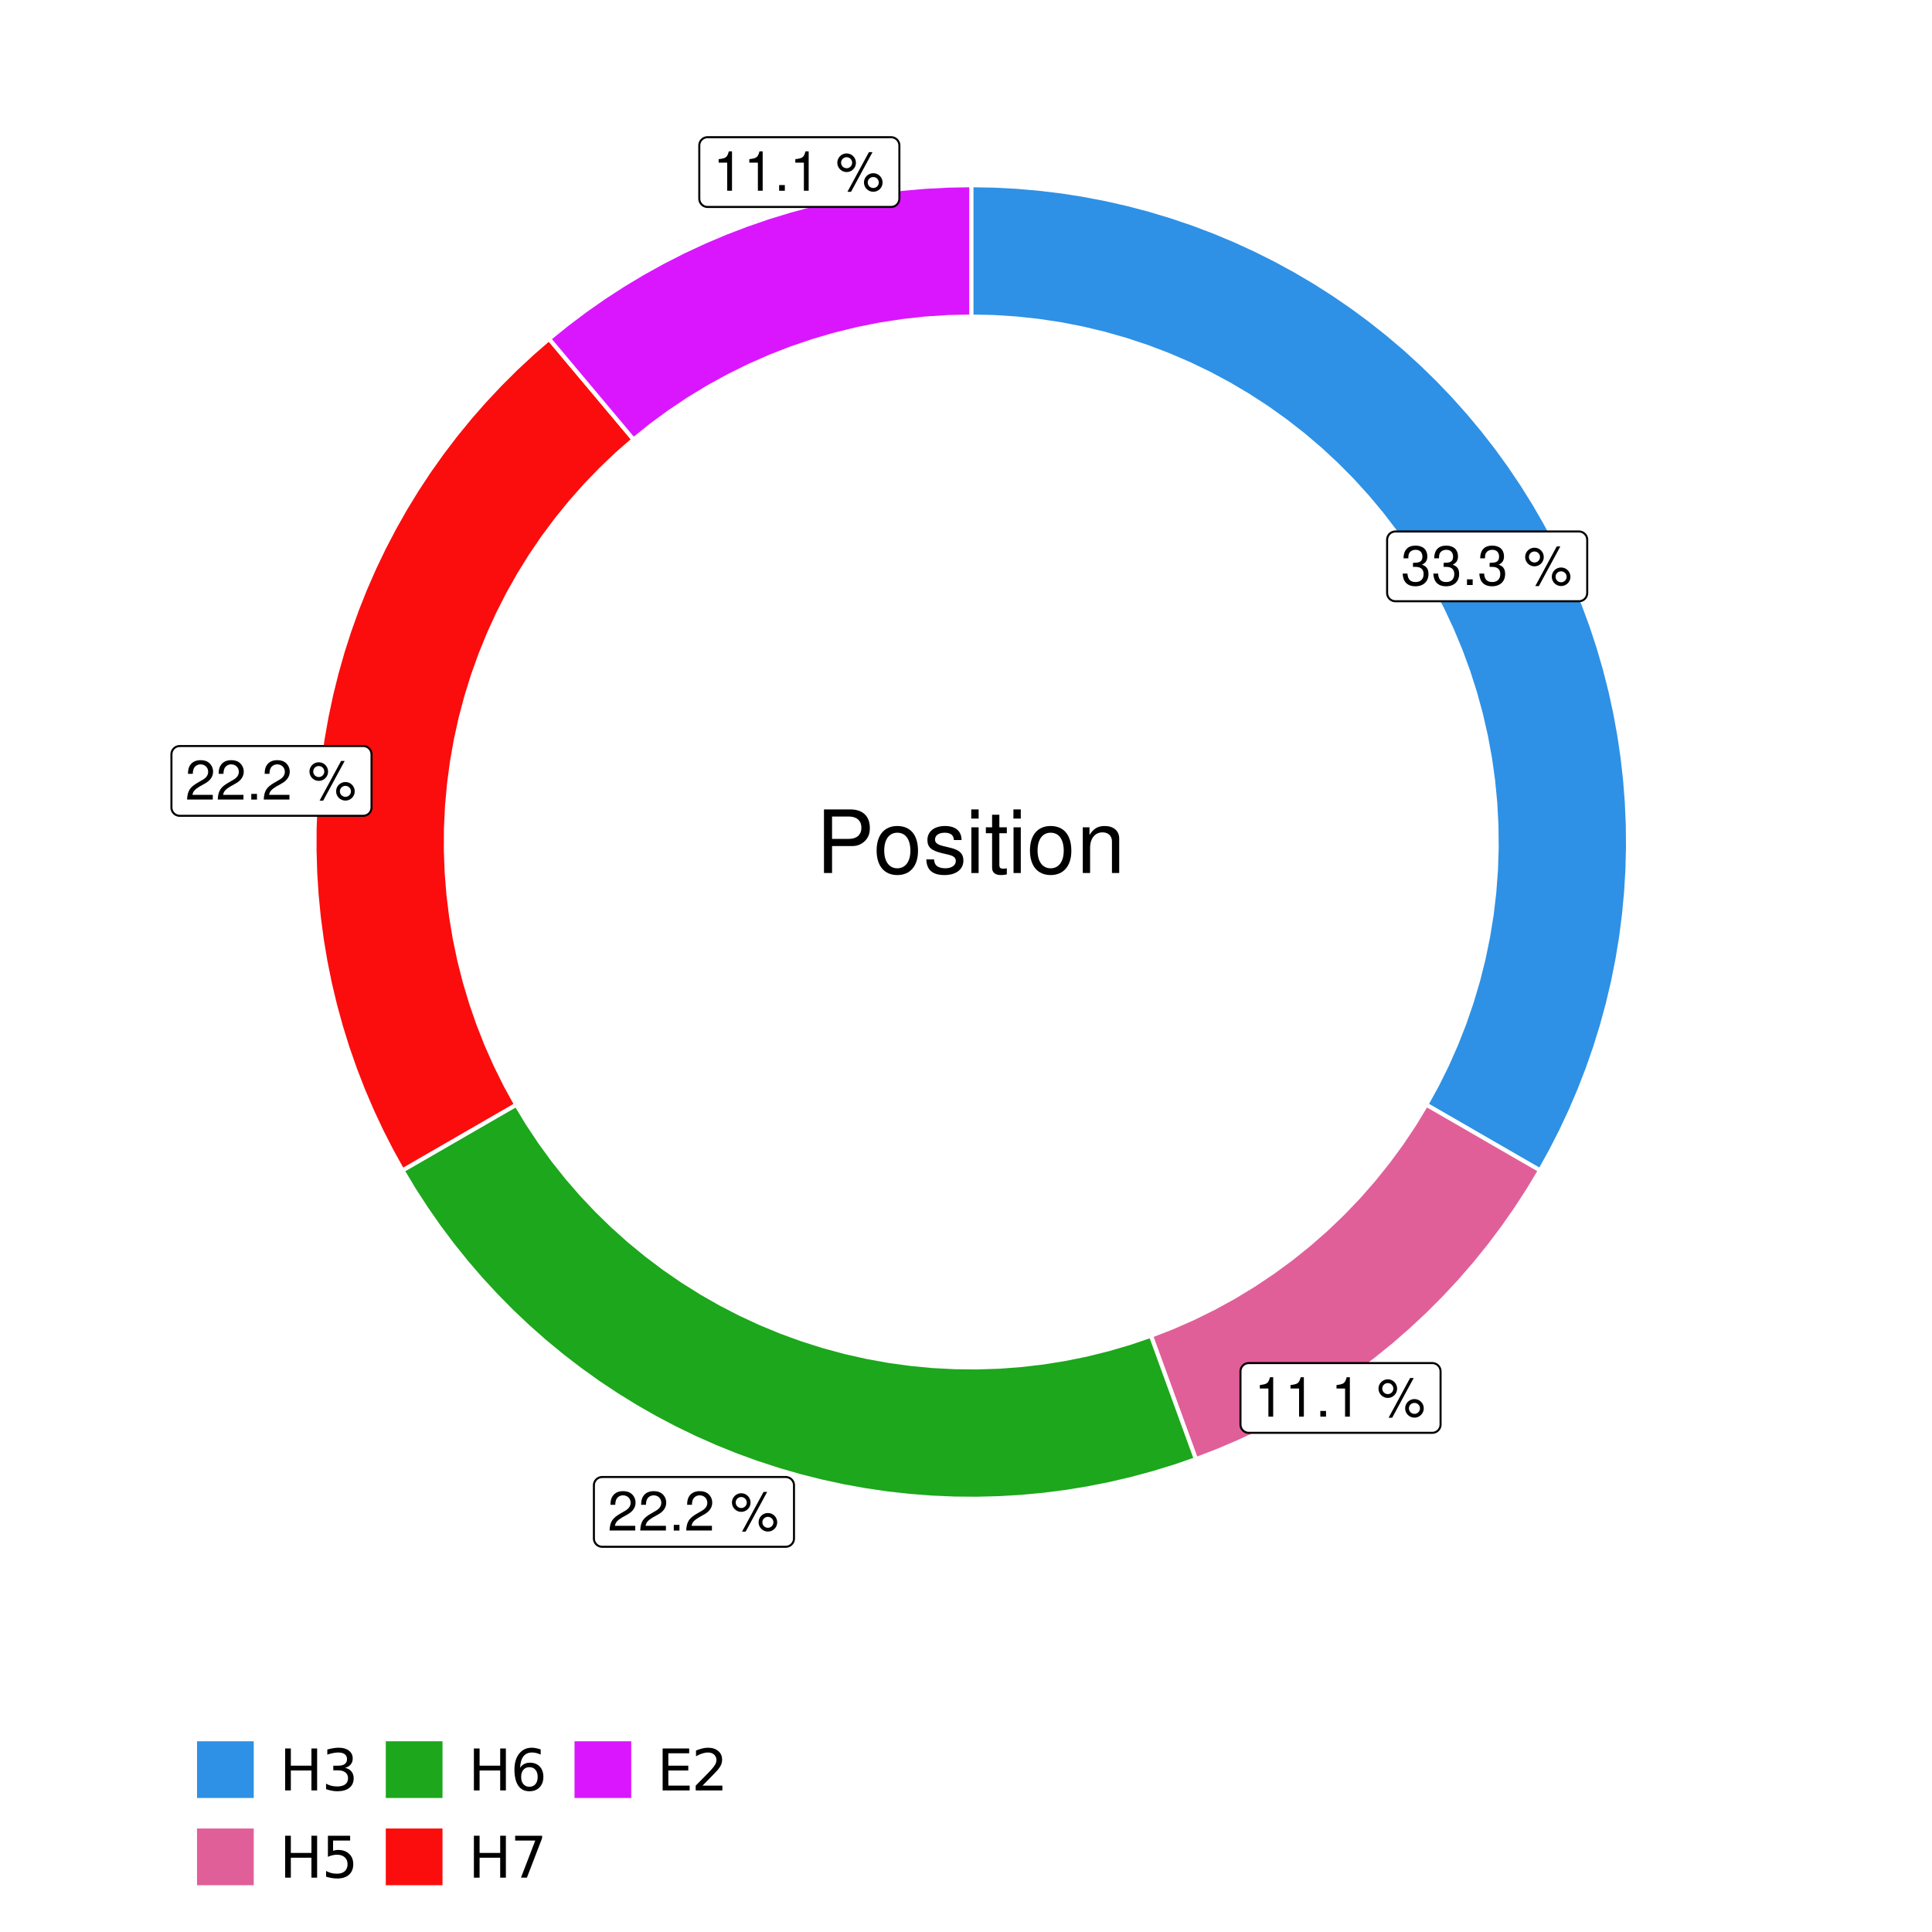 <?xml version="1.0" encoding="UTF-8"?>
<svg xmlns="http://www.w3.org/2000/svg" xmlns:xlink="http://www.w3.org/1999/xlink" width="504pt" height="504pt" viewBox="0 0 504 504" version="1.1">
<defs>
<g>
<symbol overflow="visible" id="glyph0-0">
<path style="stroke:none;" d=""/>
</symbol>
<symbol overflow="visible" id="glyph0-1">
<path style="stroke:none;" d="M 3.141 -4.734 L 3.828 -4.734 C 5.188 -4.734 5.922 -4.094 5.922 -2.859 C 5.922 -1.562 5.141 -0.781 3.844 -0.781 C 2.453 -0.781 1.797 -1.484 1.703 -2.984 L 0.453 -2.984 C 0.516 -2.156 0.656 -1.625 0.891 -1.172 C 1.422 -0.172 2.406 0.328 3.781 0.328 C 5.859 0.328 7.188 -0.922 7.188 -2.875 C 7.188 -4.188 6.703 -4.891 5.484 -5.312 C 6.422 -5.703 6.891 -6.406 6.891 -7.453 C 6.891 -9.219 5.75 -10.281 3.828 -10.281 C 1.797 -10.281 0.719 -9.141 0.672 -6.969 L 1.922 -6.969 C 1.938 -7.594 1.984 -7.953 2.141 -8.266 C 2.438 -8.844 3.062 -9.188 3.844 -9.188 C 4.953 -9.188 5.609 -8.516 5.609 -7.406 C 5.609 -6.688 5.359 -6.234 4.812 -6 C 4.469 -5.859 4.016 -5.797 3.141 -5.781 Z M 3.141 -4.734 "/>
</symbol>
<symbol overflow="visible" id="glyph0-2">
<path style="stroke:none;" d="M 2.719 -1.484 L 1.234 -1.484 L 1.234 0 L 2.719 0 Z M 2.719 -1.484 "/>
</symbol>
<symbol overflow="visible" id="glyph0-3">
<path style="stroke:none;" d=""/>
</symbol>
<symbol overflow="visible" id="glyph0-4">
<path style="stroke:none;" d="M 2.828 -9.734 C 1.5 -9.734 0.406 -8.641 0.406 -7.312 C 0.406 -5.969 1.5 -4.875 2.844 -4.875 C 4.172 -4.875 5.266 -5.969 5.266 -7.281 C 5.266 -8.656 4.188 -9.734 2.828 -9.734 Z M 2.828 -8.75 C 3.641 -8.75 4.281 -8.109 4.281 -7.297 C 4.281 -6.516 3.625 -5.875 2.844 -5.875 C 2.047 -5.875 1.391 -6.516 1.391 -7.312 C 1.391 -8.109 2.031 -8.75 2.828 -8.75 Z M 8.656 -10.078 L 3.047 0.281 L 3.984 0.281 L 9.594 -10.078 Z M 9.781 -4.578 C 8.453 -4.578 7.359 -3.5 7.359 -2.156 C 7.359 -0.812 8.453 0.266 9.797 0.266 C 11.125 0.266 12.219 -0.812 12.219 -2.141 C 12.219 -3.5 11.141 -4.578 9.781 -4.578 Z M 9.781 -3.578 C 10.594 -3.578 11.234 -2.938 11.234 -2.141 C 11.234 -1.359 10.578 -0.719 9.797 -0.719 C 8.984 -0.719 8.344 -1.359 8.344 -2.156 C 8.344 -2.938 8.984 -3.578 9.781 -3.578 Z M 9.781 -3.578 "/>
</symbol>
<symbol overflow="visible" id="glyph0-5">
<path style="stroke:none;" d="M 3.688 -7.328 L 3.688 0 L 4.938 0 L 4.938 -10.281 L 4.109 -10.281 C 3.672 -8.703 3.391 -8.484 1.453 -8.234 L 1.453 -7.328 Z M 3.688 -7.328 "/>
</symbol>
<symbol overflow="visible" id="glyph0-6">
<path style="stroke:none;" d="M 7.188 -1.234 L 1.891 -1.234 C 2.016 -2.094 2.469 -2.625 3.719 -3.391 L 5.141 -4.188 C 6.547 -4.969 7.266 -6.016 7.266 -7.281 C 7.266 -8.141 6.922 -8.922 6.328 -9.484 C 5.734 -10.031 4.984 -10.281 4.031 -10.281 C 2.766 -10.281 1.812 -9.828 1.25 -8.938 C 0.891 -8.406 0.734 -7.766 0.719 -6.719 L 1.969 -6.719 C 2 -7.422 2.094 -7.828 2.266 -8.172 C 2.594 -8.797 3.234 -9.188 4 -9.188 C 5.141 -9.188 5.984 -8.359 5.984 -7.25 C 5.984 -6.422 5.516 -5.719 4.625 -5.203 L 3.312 -4.438 C 1.203 -3.234 0.594 -2.266 0.484 -0.016 L 7.188 -0.016 Z M 7.188 -1.234 "/>
</symbol>
<symbol overflow="visible" id="glyph1-0">
<path style="stroke:none;" d=""/>
</symbol>
<symbol overflow="visible" id="glyph1-1">
<path style="stroke:none;" d="M 4.188 -7.031 L 9.406 -7.031 C 10.703 -7.031 11.719 -7.422 12.609 -8.219 C 13.609 -9.125 14.047 -10.203 14.047 -11.719 C 14.047 -14.844 12.203 -16.594 8.922 -16.594 L 2.078 -16.594 L 2.078 0 L 4.188 0 Z M 4.188 -8.906 L 4.188 -14.734 L 8.609 -14.734 C 10.625 -14.734 11.844 -13.641 11.844 -11.812 C 11.844 -10 10.625 -8.906 8.609 -8.906 Z M 4.188 -8.906 "/>
</symbol>
<symbol overflow="visible" id="glyph1-2">
<path style="stroke:none;" d="M 6.188 -12.266 C 2.828 -12.266 0.812 -9.875 0.812 -5.875 C 0.812 -1.844 2.828 0.531 6.219 0.531 C 9.578 0.531 11.609 -1.859 11.609 -5.781 C 11.609 -9.922 9.656 -12.266 6.188 -12.266 Z M 6.219 -10.516 C 8.359 -10.516 9.625 -8.766 9.625 -5.812 C 9.625 -2.984 8.312 -1.234 6.219 -1.234 C 4.094 -1.234 2.797 -2.984 2.797 -5.875 C 2.797 -8.766 4.094 -10.516 6.219 -10.516 Z M 6.219 -10.516 "/>
</symbol>
<symbol overflow="visible" id="glyph1-3">
<path style="stroke:none;" d="M 9.969 -8.609 C 9.953 -10.953 8.406 -12.266 5.641 -12.266 C 2.875 -12.266 1.062 -10.844 1.062 -8.625 C 1.062 -6.766 2.031 -5.875 4.844 -5.188 L 6.625 -4.766 C 7.938 -4.438 8.469 -3.969 8.469 -3.125 C 8.469 -1.984 7.359 -1.234 5.688 -1.234 C 4.672 -1.234 3.797 -1.531 3.328 -2.031 C 3.031 -2.375 2.891 -2.703 2.781 -3.547 L 0.781 -3.547 C 0.859 -0.797 2.406 0.531 5.531 0.531 C 8.531 0.531 10.453 -0.953 10.453 -3.25 C 10.453 -5.031 9.453 -6.016 7.078 -6.578 L 5.266 -7.016 C 3.703 -7.375 3.047 -7.875 3.047 -8.719 C 3.047 -9.828 4.031 -10.516 5.578 -10.516 C 7.109 -10.516 7.922 -9.859 7.969 -8.609 Z M 9.969 -8.609 "/>
</symbol>
<symbol overflow="visible" id="glyph1-4">
<path style="stroke:none;" d="M 3.422 -11.922 L 1.531 -11.922 L 1.531 0 L 3.422 0 Z M 3.422 -16.594 L 1.5 -16.594 L 1.5 -14.203 L 3.422 -14.203 Z M 3.422 -16.594 "/>
</symbol>
<symbol overflow="visible" id="glyph1-5">
<path style="stroke:none;" d="M 5.781 -11.922 L 3.828 -11.922 L 3.828 -15.203 L 1.938 -15.203 L 1.938 -11.922 L 0.312 -11.922 L 0.312 -10.375 L 1.938 -10.375 L 1.938 -1.359 C 1.938 -0.141 2.75 0.531 4.234 0.531 C 4.734 0.531 5.141 0.484 5.781 0.359 L 5.781 -1.234 C 5.516 -1.156 5.266 -1.141 4.875 -1.141 C 4.047 -1.141 3.828 -1.359 3.828 -2.203 L 3.828 -10.375 L 5.781 -10.375 Z M 5.781 -11.922 "/>
</symbol>
<symbol overflow="visible" id="glyph1-6">
<path style="stroke:none;" d="M 1.594 -11.922 L 1.594 0 L 3.5 0 L 3.5 -6.578 C 3.5 -9.016 4.781 -10.609 6.734 -10.609 C 8.234 -10.609 9.203 -9.703 9.203 -8.266 L 9.203 0 L 11.094 0 L 11.094 -9.016 C 11.094 -11 9.609 -12.266 7.312 -12.266 C 5.531 -12.266 4.391 -11.594 3.344 -9.922 L 3.344 -11.922 Z M 1.594 -11.922 "/>
</symbol>
<symbol overflow="visible" id="glyph2-0">
<path style="stroke:none;" d="M 0.75 2.656 L 0.75 -10.578 L 8.25 -10.578 L 8.25 2.656 Z M 1.594 1.812 L 7.406 1.812 L 7.406 -9.734 L 1.594 -9.734 Z M 1.594 1.812 "/>
</symbol>
<symbol overflow="visible" id="glyph2-1">
<path style="stroke:none;" d="M 1.469 -10.938 L 2.953 -10.938 L 2.953 -6.453 L 8.328 -6.453 L 8.328 -10.938 L 9.812 -10.938 L 9.812 0 L 8.328 0 L 8.328 -5.203 L 2.953 -5.203 L 2.953 0 L 1.469 0 Z M 1.469 -10.938 "/>
</symbol>
<symbol overflow="visible" id="glyph2-2">
<path style="stroke:none;" d="M 6.094 -5.891 C 6.801 -5.742 7.352 -5.43 7.75 -4.953 C 8.145 -4.473 8.344 -3.879 8.344 -3.172 C 8.344 -2.098 7.969 -1.266 7.219 -0.672 C 6.477 -0.078 5.426 0.219 4.062 0.219 C 3.602 0.219 3.129 0.172 2.641 0.078 C 2.16 -0.016 1.66 -0.148 1.141 -0.328 L 1.141 -1.766 C 1.555 -1.523 2.004 -1.344 2.484 -1.219 C 2.973 -1.094 3.484 -1.031 4.016 -1.031 C 4.941 -1.031 5.648 -1.211 6.141 -1.578 C 6.629 -1.941 6.875 -2.473 6.875 -3.172 C 6.875 -3.816 6.645 -4.32 6.188 -4.688 C 5.738 -5.051 5.113 -5.234 4.312 -5.234 L 3.031 -5.234 L 3.031 -6.453 L 4.359 -6.453 C 5.086 -6.453 5.645 -6.598 6.031 -6.891 C 6.414 -7.18 6.609 -7.598 6.609 -8.141 C 6.609 -8.703 6.41 -9.133 6.016 -9.438 C 5.617 -9.738 5.051 -9.891 4.312 -9.891 C 3.906 -9.891 3.469 -9.844 3 -9.75 C 2.539 -9.664 2.031 -9.531 1.469 -9.344 L 1.469 -10.672 C 2.031 -10.828 2.555 -10.941 3.047 -11.016 C 3.535 -11.098 4 -11.141 4.438 -11.141 C 5.562 -11.141 6.453 -10.883 7.109 -10.375 C 7.766 -9.863 8.094 -9.172 8.094 -8.297 C 8.094 -7.691 7.914 -7.18 7.562 -6.766 C 7.219 -6.348 6.727 -6.055 6.094 -5.891 Z M 6.094 -5.891 "/>
</symbol>
<symbol overflow="visible" id="glyph2-3">
<path style="stroke:none;" d="M 1.625 -10.938 L 7.422 -10.938 L 7.422 -9.688 L 2.969 -9.688 L 2.969 -7.016 C 3.188 -7.086 3.398 -7.141 3.609 -7.172 C 3.828 -7.211 4.047 -7.234 4.266 -7.234 C 5.484 -7.234 6.445 -6.895 7.156 -6.219 C 7.875 -5.551 8.234 -4.648 8.234 -3.516 C 8.234 -2.336 7.863 -1.422 7.125 -0.766 C 6.395 -0.109 5.363 0.219 4.031 0.219 C 3.57 0.219 3.102 0.176 2.625 0.094 C 2.156 0.02 1.664 -0.094 1.156 -0.25 L 1.156 -1.75 C 1.594 -1.508 2.047 -1.328 2.516 -1.203 C 2.984 -1.086 3.477 -1.031 4 -1.031 C 4.852 -1.031 5.523 -1.25 6.016 -1.688 C 6.504 -2.133 6.75 -2.742 6.75 -3.516 C 6.75 -4.273 6.504 -4.875 6.016 -5.312 C 5.523 -5.758 4.852 -5.984 4 -5.984 C 3.602 -5.984 3.207 -5.938 2.812 -5.844 C 2.426 -5.758 2.031 -5.625 1.625 -5.438 Z M 1.625 -10.938 "/>
</symbol>
<symbol overflow="visible" id="glyph2-4">
<path style="stroke:none;" d="M 4.953 -6.062 C 4.285 -6.062 3.758 -5.832 3.375 -5.375 C 2.988 -4.914 2.797 -4.297 2.797 -3.516 C 2.797 -2.723 2.988 -2.098 3.375 -1.641 C 3.758 -1.18 4.285 -0.953 4.953 -0.953 C 5.617 -0.953 6.145 -1.18 6.531 -1.641 C 6.914 -2.098 7.109 -2.723 7.109 -3.516 C 7.109 -4.297 6.914 -4.914 6.531 -5.375 C 6.145 -5.832 5.617 -6.062 4.953 -6.062 Z M 7.891 -10.688 L 7.891 -9.344 C 7.516 -9.52 7.141 -9.656 6.766 -9.75 C 6.391 -9.844 6.016 -9.891 5.641 -9.891 C 4.66 -9.891 3.91 -9.555 3.391 -8.891 C 2.879 -8.234 2.586 -7.238 2.516 -5.906 C 2.805 -6.332 3.164 -6.66 3.594 -6.891 C 4.031 -7.117 4.516 -7.234 5.047 -7.234 C 6.141 -7.234 7.004 -6.898 7.641 -6.234 C 8.273 -5.566 8.594 -4.66 8.594 -3.516 C 8.594 -2.391 8.258 -1.484 7.594 -0.797 C 6.938 -0.117 6.055 0.219 4.953 0.219 C 3.68 0.219 2.711 -0.266 2.047 -1.234 C 1.379 -2.211 1.047 -3.617 1.047 -5.453 C 1.047 -7.18 1.457 -8.562 2.281 -9.594 C 3.102 -10.625 4.203 -11.141 5.578 -11.141 C 5.953 -11.141 6.328 -11.098 6.703 -11.016 C 7.078 -10.941 7.473 -10.832 7.891 -10.688 Z M 7.891 -10.688 "/>
</symbol>
<symbol overflow="visible" id="glyph2-5">
<path style="stroke:none;" d="M 1.234 -10.938 L 8.266 -10.938 L 8.266 -10.312 L 4.297 0 L 2.75 0 L 6.484 -9.688 L 1.234 -9.688 Z M 1.234 -10.938 "/>
</symbol>
<symbol overflow="visible" id="glyph2-6">
<path style="stroke:none;" d="M 1.469 -10.938 L 8.391 -10.938 L 8.391 -9.688 L 2.953 -9.688 L 2.953 -6.453 L 8.156 -6.453 L 8.156 -5.203 L 2.953 -5.203 L 2.953 -1.25 L 8.516 -1.25 L 8.516 0 L 1.469 0 Z M 1.469 -10.938 "/>
</symbol>
<symbol overflow="visible" id="glyph2-7">
<path style="stroke:none;" d="M 2.875 -1.25 L 8.047 -1.25 L 8.047 0 L 1.094 0 L 1.094 -1.25 C 1.656 -1.82 2.422 -2.598 3.391 -3.578 C 4.359 -4.555 4.969 -5.191 5.219 -5.484 C 5.695 -6.016 6.031 -6.461 6.219 -6.828 C 6.406 -7.203 6.5 -7.566 6.5 -7.922 C 6.5 -8.504 6.297 -8.977 5.891 -9.344 C 5.484 -9.707 4.953 -9.891 4.297 -9.891 C 3.828 -9.891 3.332 -9.805 2.812 -9.641 C 2.301 -9.484 1.754 -9.238 1.172 -8.906 L 1.172 -10.406 C 1.766 -10.645 2.32 -10.828 2.844 -10.953 C 3.363 -11.078 3.836 -11.141 4.266 -11.141 C 5.398 -11.141 6.301 -10.852 6.969 -10.281 C 7.645 -9.719 7.984 -8.961 7.984 -8.016 C 7.984 -7.566 7.898 -7.141 7.734 -6.734 C 7.566 -6.328 7.258 -5.852 6.812 -5.312 C 6.688 -5.164 6.297 -4.754 5.641 -4.078 C 4.992 -3.398 4.07 -2.457 2.875 -1.25 Z M 2.875 -1.25 "/>
</symbol>
</g>
<clipPath id="clip1">
  <path d="M 30.98 0 L 473.023 0 L 473.023 504 L 30.98 504 Z M 30.98 0 "/>
</clipPath>
<clipPath id="clip2">
  <path d="M 39.199 5.48 L 467.543 5.48 L 467.543 433.824 L 39.199 433.824 Z M 39.199 5.48 "/>
</clipPath>
</defs>
<g id="surface4">
<rect x="0" y="0" width="504" height="504" style="fill:rgb(100%,100%,100%);fill-opacity:1;stroke:none;"/>
<g clip-path="url(#clip1)" clip-rule="nonzero">
<path style="fill-rule:nonzero;fill:rgb(100%,100%,100%);fill-opacity:1;stroke-width:1.067;stroke-linecap:round;stroke-linejoin:round;stroke:rgb(100%,100%,100%);stroke-opacity:1;stroke-miterlimit:10;" d="M 30.98 504 L 473.023 504 L 473.023 0 L 30.98 0 Z M 30.98 504 "/>
</g>
<g clip-path="url(#clip2)" clip-rule="nonzero">
<path style=" stroke:none;fill-rule:nonzero;fill:rgb(100%,100%,100%);fill-opacity:1;" d="M 39.199 433.824 L 467.543 433.824 L 467.543 5.48 L 39.199 5.48 Z M 39.199 433.824 "/>
</g>
<path style="fill-rule:nonzero;fill:rgb(18.039%,56.863%,89.804%);fill-opacity:1;stroke-width:1.067;stroke-linecap:butt;stroke-linejoin:miter;stroke:rgb(100%,100%,100%);stroke-opacity:1;stroke-miterlimit:10;" d="M 372.074 288.188 L 378.012 291.613 L 383.945 295.039 L 389.883 298.469 L 395.816 301.895 L 401.754 305.32 L 404.605 300.176 L 407.281 294.938 L 409.773 289.609 L 412.086 284.199 L 414.207 278.711 L 416.141 273.156 L 417.879 267.539 L 419.426 261.863 L 420.777 256.137 L 421.93 250.367 L 422.887 244.566 L 423.641 238.73 L 424.195 232.875 L 424.551 227.004 L 424.703 221.121 L 424.652 215.238 L 424.398 209.363 L 423.945 203.496 L 423.289 197.652 L 422.434 191.832 L 421.379 186.043 L 420.125 180.297 L 418.676 174.598 L 417.035 168.949 L 415.195 163.359 L 413.168 157.836 L 410.953 152.391 L 408.551 147.02 L 405.965 141.734 L 403.203 136.543 L 400.262 131.449 L 397.145 126.457 L 393.863 121.578 L 390.414 116.812 L 386.801 112.168 L 383.031 107.652 L 379.113 103.266 L 375.043 99.02 L 370.828 94.914 L 366.48 90.953 L 361.996 87.148 L 357.383 83.496 L 352.648 80.008 L 347.793 76.68 L 342.832 73.523 L 337.762 70.539 L 332.594 67.73 L 327.332 65.102 L 321.984 62.652 L 316.555 60.391 L 311.047 58.312 L 305.477 56.43 L 299.844 54.738 L 294.152 53.238 L 288.418 51.938 L 282.641 50.832 L 276.828 49.926 L 270.988 49.223 L 265.125 48.719 L 259.25 48.414 L 253.371 48.312 L 253.371 82.582 L 259.227 82.707 L 265.074 83.082 L 270.898 83.707 L 276.691 84.578 L 282.441 85.699 L 288.137 87.062 L 293.773 88.672 L 299.332 90.516 L 304.809 92.598 L 310.191 94.914 L 315.469 97.453 L 320.633 100.219 L 325.676 103.203 L 330.586 106.398 L 335.352 109.801 L 339.973 113.406 L 344.434 117.203 L 348.727 121.188 L 352.848 125.352 L 356.785 129.688 L 360.535 134.191 L 364.09 138.848 L 367.441 143.652 L 370.586 148.594 L 373.512 153.668 L 376.223 158.863 L 378.707 164.168 L 380.965 169.574 L 382.988 175.07 L 384.773 180.652 L 386.32 186.301 L 387.625 192.012 L 388.684 197.773 L 389.496 203.578 L 390.059 209.41 L 390.371 215.258 L 390.434 221.117 L 390.246 226.973 L 389.805 232.812 L 389.121 238.633 L 388.184 244.414 L 387.004 250.152 L 385.578 255.836 L 383.91 261.449 L 382.004 266.992 L 379.867 272.445 L 377.496 277.801 L 374.895 283.051 Z M 372.074 288.188 "/>
<path style="fill-rule:nonzero;fill:rgb(88.235%,37.255%,60%);fill-opacity:1;stroke-width:1.067;stroke-linecap:butt;stroke-linejoin:miter;stroke:rgb(100%,100%,100%);stroke-opacity:1;stroke-miterlimit:10;" d="M 300.25 348.457 L 302.594 354.895 L 307.281 367.777 L 309.625 374.215 L 311.973 380.656 L 317.555 378.512 L 323.059 376.176 L 328.48 373.648 L 333.809 370.934 L 339.039 368.035 L 344.164 364.953 L 349.18 361.695 L 354.078 358.266 L 358.855 354.668 L 363.504 350.902 L 368.016 346.98 L 372.391 342.902 L 376.621 338.672 L 380.699 334.297 L 384.621 329.785 L 388.387 325.137 L 391.984 320.359 L 395.414 315.461 L 398.672 310.445 L 401.754 305.32 L 395.816 301.895 L 389.883 298.469 L 383.945 295.039 L 378.012 291.613 L 372.074 288.188 L 368.973 293.301 L 365.652 298.273 L 362.113 303.094 L 358.371 307.758 L 354.43 312.254 L 350.293 316.574 L 345.973 320.711 L 341.477 324.652 L 336.812 328.398 L 331.988 331.934 L 327.02 335.254 L 321.906 338.359 L 316.66 341.234 L 311.297 343.879 L 305.824 346.289 Z M 300.25 348.457 "/>
<path style="fill-rule:nonzero;fill:rgb(10.98%,65.49%,10.98%);fill-opacity:1;stroke-width:1.067;stroke-linecap:butt;stroke-linejoin:miter;stroke:rgb(100%,100%,100%);stroke-opacity:1;stroke-miterlimit:10;" d="M 134.664 288.188 L 128.727 291.613 L 122.793 295.039 L 116.859 298.469 L 110.922 301.895 L 104.988 305.32 L 107.988 310.324 L 111.16 315.219 L 114.496 320.008 L 117.996 324.676 L 121.648 329.227 L 125.457 333.648 L 129.414 337.938 L 133.512 342.09 L 137.75 346.098 L 142.121 349.961 L 146.625 353.672 L 151.25 357.23 L 155.992 360.629 L 160.848 363.863 L 165.812 366.93 L 170.879 369.824 L 176.039 372.547 L 181.289 375.09 L 186.625 377.453 L 192.035 379.637 L 197.52 381.629 L 203.066 383.438 L 208.672 385.055 L 214.328 386.48 L 220.031 387.715 L 225.773 388.754 L 231.547 389.594 L 237.348 390.238 L 243.164 390.684 L 248.992 390.934 L 254.828 390.984 L 260.66 390.832 L 266.484 390.488 L 272.293 389.941 L 278.082 389.199 L 283.84 388.258 L 289.562 387.121 L 295.246 385.793 L 300.879 384.27 L 306.453 382.559 L 311.973 380.656 L 309.625 374.215 L 307.281 367.777 L 302.594 354.895 L 300.25 348.457 L 294.762 350.324 L 289.195 351.957 L 283.566 353.355 L 277.887 354.512 L 272.16 355.426 L 266.398 356.102 L 260.617 356.531 L 254.82 356.715 L 249.02 356.652 L 243.23 356.348 L 237.457 355.793 L 231.711 355 L 226.008 353.961 L 220.352 352.684 L 214.754 351.168 L 209.223 349.418 L 203.773 347.434 L 198.414 345.223 L 193.152 342.785 L 187.996 340.129 L 182.961 337.254 L 178.047 334.172 L 173.273 330.883 L 168.641 327.395 L 164.156 323.715 L 159.836 319.848 L 155.68 315.805 L 151.703 311.586 L 147.902 307.203 L 144.293 302.664 L 140.883 297.973 L 137.668 293.145 Z M 134.664 288.188 "/>
<path style="fill-rule:nonzero;fill:rgb(98.431%,5.098%,5.098%);fill-opacity:1;stroke-width:1.067;stroke-linecap:butt;stroke-linejoin:miter;stroke:rgb(100%,100%,100%);stroke-opacity:1;stroke-miterlimit:10;" d="M 165.262 114.648 L 160.859 109.398 L 143.234 88.398 L 138.832 92.227 L 134.559 96.199 L 130.426 100.316 L 126.434 104.57 L 122.586 108.961 L 118.895 113.477 L 115.359 118.117 L 111.98 122.875 L 108.766 127.746 L 105.723 132.723 L 102.848 137.801 L 100.148 142.973 L 97.625 148.234 L 95.285 153.578 L 93.125 159 L 91.156 164.492 L 89.371 170.047 L 87.777 175.66 L 86.375 181.32 L 85.168 187.031 L 84.152 192.777 L 83.336 198.555 L 82.715 204.355 L 82.293 210.176 L 82.07 216.004 L 82.047 221.84 L 82.219 227.672 L 82.594 233.496 L 83.164 239.301 L 83.93 245.086 L 84.895 250.84 L 86.055 256.559 L 87.406 262.234 L 88.953 267.859 L 90.691 273.43 L 92.617 278.938 L 94.727 284.375 L 97.023 289.742 L 99.5 295.023 L 102.156 300.219 L 104.988 305.32 L 110.922 301.895 L 116.859 298.469 L 122.793 295.039 L 128.727 291.613 L 134.664 288.188 L 131.871 283.105 L 129.297 277.906 L 126.941 272.609 L 124.816 267.211 L 122.918 261.734 L 121.258 256.176 L 119.828 250.555 L 118.641 244.879 L 117.695 239.16 L 116.992 233.402 L 116.531 227.621 L 116.316 221.828 L 116.348 216.027 L 116.625 210.234 L 117.145 204.457 L 117.91 198.711 L 118.914 193 L 120.164 187.336 L 121.648 181.73 L 123.371 176.191 L 125.324 170.734 L 127.512 165.359 L 129.918 160.086 L 132.551 154.918 L 135.395 149.863 L 138.453 144.938 L 141.715 140.145 L 145.18 135.492 L 148.836 130.992 L 152.68 126.648 L 156.703 122.473 L 160.898 118.469 Z M 165.262 114.648 "/>
<path style="fill-rule:nonzero;fill:rgb(85.49%,8.627%,100%);fill-opacity:1;stroke-width:1.067;stroke-linecap:butt;stroke-linejoin:miter;stroke:rgb(100%,100%,100%);stroke-opacity:1;stroke-miterlimit:10;" d="M 253.371 82.582 L 253.371 48.312 L 247.391 48.418 L 241.418 48.73 L 235.461 49.254 L 229.523 49.98 L 223.617 50.918 L 217.746 52.059 L 211.918 53.402 L 206.145 54.953 L 200.422 56.699 L 194.77 58.648 L 189.188 60.789 L 183.68 63.125 L 178.262 65.652 L 172.934 68.371 L 167.699 71.27 L 162.574 74.348 L 157.559 77.605 L 152.66 81.035 L 147.883 84.637 L 143.234 88.398 L 160.859 109.398 L 165.262 114.648 L 169.926 110.906 L 174.75 107.371 L 179.723 104.047 L 184.836 100.945 L 190.078 98.07 L 195.441 95.422 L 200.914 93.016 L 206.488 90.848 L 212.152 88.926 L 217.895 87.25 L 223.703 85.832 L 229.566 84.664 L 235.48 83.754 L 241.422 83.102 L 247.391 82.711 Z M 253.371 82.582 "/>
<path style="fill-rule:nonzero;fill:rgb(100%,100%,100%);fill-opacity:1;stroke-width:0.533;stroke-linecap:round;stroke-linejoin:round;stroke:rgb(0%,0%,0%);stroke-opacity:1;stroke-miterlimit:10;" d="M 364.016 156.848 L 411.898 156.848 L 411.809 156.844 L 412.156 156.832 L 412.496 156.762 L 412.824 156.637 L 413.125 156.465 L 413.395 156.242 L 413.625 155.984 L 413.809 155.691 L 413.945 155.371 L 414.027 155.031 L 414.059 154.688 L 414.059 140.805 L 414.027 140.461 L 413.945 140.121 L 413.809 139.801 L 413.625 139.508 L 413.395 139.25 L 413.125 139.027 L 412.824 138.855 L 412.496 138.73 L 412.156 138.66 L 411.898 138.645 L 364.016 138.645 L 364.277 138.66 L 363.93 138.648 L 363.586 138.691 L 363.25 138.785 L 362.938 138.934 L 362.652 139.133 L 362.398 139.375 L 362.191 139.652 L 362.031 139.961 L 361.918 140.289 L 361.863 140.633 L 361.855 140.805 L 361.855 154.688 L 361.863 154.512 L 361.863 154.859 L 361.918 155.203 L 362.031 155.531 L 362.191 155.84 L 362.398 156.117 L 362.652 156.359 L 362.938 156.555 L 363.25 156.707 L 363.586 156.801 L 363.93 156.844 Z M 364.016 156.848 "/>
<g style="fill:rgb(0%,0%,0%);fill-opacity:1;">
  <use xlink:href="#glyph0-1" x="365.457" y="152.616"/>
  <use xlink:href="#glyph0-1" x="373.457" y="152.616"/>
  <use xlink:href="#glyph0-2" x="381.457" y="152.616"/>
  <use xlink:href="#glyph0-1" x="385.457" y="152.616"/>
  <use xlink:href="#glyph0-3" x="393.457" y="152.616"/>
  <use xlink:href="#glyph0-4" x="397.457" y="152.616"/>
</g>
<path style="fill-rule:nonzero;fill:rgb(100%,100%,100%);fill-opacity:1;stroke-width:0.533;stroke-linecap:round;stroke-linejoin:round;stroke:rgb(0%,0%,0%);stroke-opacity:1;stroke-miterlimit:10;" d="M 325.762 373.781 L 373.641 373.781 L 373.555 373.781 L 373.898 373.766 L 374.242 373.695 L 374.566 373.574 L 374.867 373.398 L 375.137 373.18 L 375.367 372.922 L 375.551 372.625 L 375.688 372.305 L 375.773 371.969 L 375.801 371.621 L 375.801 357.742 L 375.773 357.395 L 375.688 357.059 L 375.551 356.738 L 375.367 356.445 L 375.137 356.184 L 374.867 355.965 L 374.566 355.793 L 374.242 355.668 L 373.898 355.598 L 373.641 355.582 L 325.762 355.582 L 326.02 355.598 L 325.672 355.586 L 325.328 355.625 L 324.992 355.723 L 324.68 355.871 L 324.395 356.07 L 324.145 356.309 L 323.934 356.59 L 323.773 356.895 L 323.664 357.227 L 323.605 357.57 L 323.602 357.742 L 323.602 371.621 L 323.605 371.449 L 323.605 371.797 L 323.664 372.141 L 323.773 372.469 L 323.934 372.777 L 324.145 373.055 L 324.395 373.297 L 324.68 373.492 L 324.992 373.641 L 325.328 373.738 L 325.672 373.781 Z M 325.762 373.781 "/>
<g style="fill:rgb(0%,0%,0%);fill-opacity:1;">
  <use xlink:href="#glyph0-5" x="327.199" y="369.554"/>
  <use xlink:href="#glyph0-5" x="335.199" y="369.554"/>
  <use xlink:href="#glyph0-2" x="343.199" y="369.554"/>
  <use xlink:href="#glyph0-5" x="347.199" y="369.554"/>
  <use xlink:href="#glyph0-3" x="355.199" y="369.554"/>
  <use xlink:href="#glyph0-4" x="359.199" y="369.554"/>
</g>
<path style="fill-rule:nonzero;fill:rgb(100%,100%,100%);fill-opacity:1;stroke-width:0.533;stroke-linecap:round;stroke-linejoin:round;stroke:rgb(0%,0%,0%);stroke-opacity:1;stroke-miterlimit:10;" d="M 157.09 403.508 L 204.969 403.508 L 204.883 403.504 L 205.23 403.492 L 205.57 403.422 L 205.895 403.297 L 206.199 403.125 L 206.465 402.902 L 206.695 402.645 L 206.883 402.352 L 207.02 402.031 L 207.102 401.691 L 207.129 401.348 L 207.129 387.465 L 207.102 387.121 L 207.02 386.781 L 206.883 386.461 L 206.695 386.168 L 206.465 385.91 L 206.199 385.688 L 205.895 385.516 L 205.57 385.391 L 205.23 385.32 L 204.969 385.305 L 157.09 385.305 L 157.352 385.32 L 157.004 385.309 L 156.66 385.352 L 156.324 385.445 L 156.012 385.598 L 155.723 385.793 L 155.473 386.035 L 155.266 386.312 L 155.102 386.621 L 154.992 386.949 L 154.938 387.293 L 154.93 387.465 L 154.93 401.348 L 154.938 401.172 L 154.938 401.52 L 154.992 401.863 L 155.102 402.191 L 155.266 402.5 L 155.473 402.777 L 155.723 403.02 L 156.012 403.219 L 156.324 403.367 L 156.66 403.461 L 157.004 403.504 Z M 157.09 403.508 "/>
<g style="fill:rgb(0%,0%,0%);fill-opacity:1;">
  <use xlink:href="#glyph0-6" x="158.531" y="399.276"/>
  <use xlink:href="#glyph0-6" x="166.531" y="399.276"/>
  <use xlink:href="#glyph0-2" x="174.531" y="399.276"/>
  <use xlink:href="#glyph0-6" x="178.531" y="399.276"/>
  <use xlink:href="#glyph0-3" x="186.531" y="399.276"/>
  <use xlink:href="#glyph0-4" x="190.531" y="399.276"/>
</g>
<path style="fill-rule:nonzero;fill:rgb(100%,100%,100%);fill-opacity:1;stroke-width:0.533;stroke-linecap:round;stroke-linejoin:round;stroke:rgb(0%,0%,0%);stroke-opacity:1;stroke-miterlimit:10;" d="M 46.883 212.816 L 94.762 212.816 L 94.676 212.816 L 95.02 212.801 L 95.363 212.73 L 95.688 212.609 L 95.988 212.434 L 96.258 212.215 L 96.488 211.953 L 96.672 211.66 L 96.809 211.34 L 96.895 211.004 L 96.922 210.656 L 96.922 196.777 L 96.895 196.43 L 96.809 196.094 L 96.672 195.773 L 96.488 195.48 L 96.258 195.219 L 95.988 195 L 95.688 194.824 L 95.363 194.703 L 95.02 194.633 L 94.762 194.617 L 46.883 194.617 L 47.141 194.633 L 46.793 194.617 L 46.449 194.66 L 46.113 194.758 L 45.801 194.906 L 45.516 195.102 L 45.266 195.344 L 45.055 195.621 L 44.895 195.93 L 44.785 196.258 L 44.727 196.602 L 44.723 196.777 L 44.723 210.656 L 44.727 210.484 L 44.727 210.832 L 44.785 211.172 L 44.895 211.504 L 45.055 211.812 L 45.266 212.09 L 45.516 212.328 L 45.801 212.527 L 46.113 212.676 L 46.449 212.773 L 46.793 212.816 Z M 46.883 212.816 "/>
<g style="fill:rgb(0%,0%,0%);fill-opacity:1;">
  <use xlink:href="#glyph0-6" x="48.32" y="208.585"/>
  <use xlink:href="#glyph0-6" x="56.32" y="208.585"/>
  <use xlink:href="#glyph0-2" x="64.32" y="208.585"/>
  <use xlink:href="#glyph0-6" x="68.32" y="208.585"/>
  <use xlink:href="#glyph0-3" x="76.32" y="208.585"/>
  <use xlink:href="#glyph0-4" x="80.32" y="208.585"/>
</g>
<path style="fill-rule:nonzero;fill:rgb(100%,100%,100%);fill-opacity:1;stroke-width:0.533;stroke-linecap:round;stroke-linejoin:round;stroke:rgb(0%,0%,0%);stroke-opacity:1;stroke-miterlimit:10;" d="M 184.582 53.988 L 232.461 53.988 L 232.375 53.988 L 232.719 53.973 L 233.062 53.902 L 233.387 53.781 L 233.688 53.605 L 233.957 53.387 L 234.188 53.125 L 234.371 52.832 L 234.508 52.512 L 234.594 52.176 L 234.621 51.828 L 234.621 37.949 L 234.594 37.602 L 234.508 37.266 L 234.371 36.945 L 234.188 36.652 L 233.957 36.391 L 233.688 36.172 L 233.387 35.996 L 233.062 35.875 L 232.719 35.805 L 232.461 35.789 L 184.582 35.789 L 184.84 35.805 L 184.492 35.789 L 184.148 35.832 L 183.812 35.93 L 183.5 36.078 L 183.215 36.277 L 182.965 36.516 L 182.754 36.793 L 182.594 37.102 L 182.484 37.434 L 182.426 37.773 L 182.422 37.949 L 182.422 51.828 L 182.426 51.656 L 182.426 52.004 L 182.484 52.348 L 182.594 52.676 L 182.754 52.984 L 182.965 53.262 L 183.215 53.504 L 183.5 53.699 L 183.812 53.848 L 184.148 53.945 L 184.492 53.988 Z M 184.582 53.988 "/>
<g style="fill:rgb(0%,0%,0%);fill-opacity:1;">
  <use xlink:href="#glyph0-5" x="186.02" y="49.761"/>
  <use xlink:href="#glyph0-5" x="194.02" y="49.761"/>
  <use xlink:href="#glyph0-2" x="202.02" y="49.761"/>
  <use xlink:href="#glyph0-5" x="206.02" y="49.761"/>
  <use xlink:href="#glyph0-3" x="214.02" y="49.761"/>
  <use xlink:href="#glyph0-4" x="218.02" y="49.761"/>
</g>
<g style="fill:rgb(0%,0%,0%);fill-opacity:1;">
  <use xlink:href="#glyph1-1" x="212.871" y="227.746"/>
  <use xlink:href="#glyph1-2" x="227.871" y="227.746"/>
  <use xlink:href="#glyph1-3" x="240.871" y="227.746"/>
  <use xlink:href="#glyph1-4" x="251.871" y="227.746"/>
  <use xlink:href="#glyph1-5" x="256.871" y="227.746"/>
  <use xlink:href="#glyph1-4" x="262.871" y="227.746"/>
  <use xlink:href="#glyph1-2" x="267.871" y="227.746"/>
  <use xlink:href="#glyph1-6" x="280.871" y="227.746"/>
</g>
<path style=" stroke:none;fill-rule:nonzero;fill:rgb(100%,100%,100%);fill-opacity:1;" d="M 39.199 498.52 L 195.875 498.52 L 195.875 447.52 L 39.199 447.52 Z M 39.199 498.52 "/>
<path style=" stroke:none;fill-rule:nonzero;fill:rgb(100%,100%,100%);fill-opacity:1;" d="M 50.156 470.281 L 67.438 470.281 L 67.438 453 L 50.156 453 Z M 50.156 470.281 "/>
<path style="fill-rule:nonzero;fill:rgb(18.039%,56.863%,89.804%);fill-opacity:1;stroke-width:1.067;stroke-linecap:butt;stroke-linejoin:miter;stroke:rgb(100%,100%,100%);stroke-opacity:1;stroke-miterlimit:10;" d="M 50.867 469.574 L 66.73 469.574 L 66.73 453.711 L 50.867 453.711 Z M 50.867 469.574 "/>
<path style=" stroke:none;fill-rule:nonzero;fill:rgb(100%,100%,100%);fill-opacity:1;" d="M 50.156 493.043 L 67.438 493.043 L 67.438 475.762 L 50.156 475.762 Z M 50.156 493.043 "/>
<path style="fill-rule:nonzero;fill:rgb(88.235%,37.255%,60%);fill-opacity:1;stroke-width:1.067;stroke-linecap:butt;stroke-linejoin:miter;stroke:rgb(100%,100%,100%);stroke-opacity:1;stroke-miterlimit:10;" d="M 50.867 492.332 L 66.73 492.332 L 66.73 476.469 L 50.867 476.469 Z M 50.867 492.332 "/>
<path style=" stroke:none;fill-rule:nonzero;fill:rgb(100%,100%,100%);fill-opacity:1;" d="M 99.395 470.281 L 116.676 470.281 L 116.676 453 L 99.395 453 Z M 99.395 470.281 "/>
<path style="fill-rule:nonzero;fill:rgb(10.98%,65.49%,10.98%);fill-opacity:1;stroke-width:1.067;stroke-linecap:butt;stroke-linejoin:miter;stroke:rgb(100%,100%,100%);stroke-opacity:1;stroke-miterlimit:10;" d="M 100.105 469.574 L 115.969 469.574 L 115.969 453.711 L 100.105 453.711 Z M 100.105 469.574 "/>
<path style=" stroke:none;fill-rule:nonzero;fill:rgb(100%,100%,100%);fill-opacity:1;" d="M 99.395 493.043 L 116.676 493.043 L 116.676 475.762 L 99.395 475.762 Z M 99.395 493.043 "/>
<path style="fill-rule:nonzero;fill:rgb(98.431%,5.098%,5.098%);fill-opacity:1;stroke-width:1.067;stroke-linecap:butt;stroke-linejoin:miter;stroke:rgb(100%,100%,100%);stroke-opacity:1;stroke-miterlimit:10;" d="M 100.105 492.332 L 115.969 492.332 L 115.969 476.469 L 100.105 476.469 Z M 100.105 492.332 "/>
<path style=" stroke:none;fill-rule:nonzero;fill:rgb(100%,100%,100%);fill-opacity:1;" d="M 148.633 470.281 L 165.914 470.281 L 165.914 453 L 148.633 453 Z M 148.633 470.281 "/>
<path style="fill-rule:nonzero;fill:rgb(85.49%,8.627%,100%);fill-opacity:1;stroke-width:1.067;stroke-linecap:butt;stroke-linejoin:miter;stroke:rgb(100%,100%,100%);stroke-opacity:1;stroke-miterlimit:10;" d="M 149.344 469.574 L 165.207 469.574 L 165.207 453.711 L 149.344 453.711 Z M 149.344 469.574 "/>
<g style="fill:rgb(0%,0%,0%);fill-opacity:1;">
  <use xlink:href="#glyph2-1" x="72.918" y="467.064"/>
  <use xlink:href="#glyph2-2" x="83.918" y="467.064"/>
</g>
<g style="fill:rgb(0%,0%,0%);fill-opacity:1;">
  <use xlink:href="#glyph2-1" x="72.918" y="489.826"/>
  <use xlink:href="#glyph2-3" x="83.918" y="489.826"/>
</g>
<g style="fill:rgb(0%,0%,0%);fill-opacity:1;">
  <use xlink:href="#glyph2-1" x="122.156" y="467.064"/>
  <use xlink:href="#glyph2-4" x="133.156" y="467.064"/>
</g>
<g style="fill:rgb(0%,0%,0%);fill-opacity:1;">
  <use xlink:href="#glyph2-1" x="122.156" y="489.826"/>
  <use xlink:href="#glyph2-5" x="133.156" y="489.826"/>
</g>
<g style="fill:rgb(0%,0%,0%);fill-opacity:1;">
  <use xlink:href="#glyph2-6" x="171.395" y="467.064"/>
  <use xlink:href="#glyph2-7" x="180.395" y="467.064"/>
</g>
</g>
</svg>
